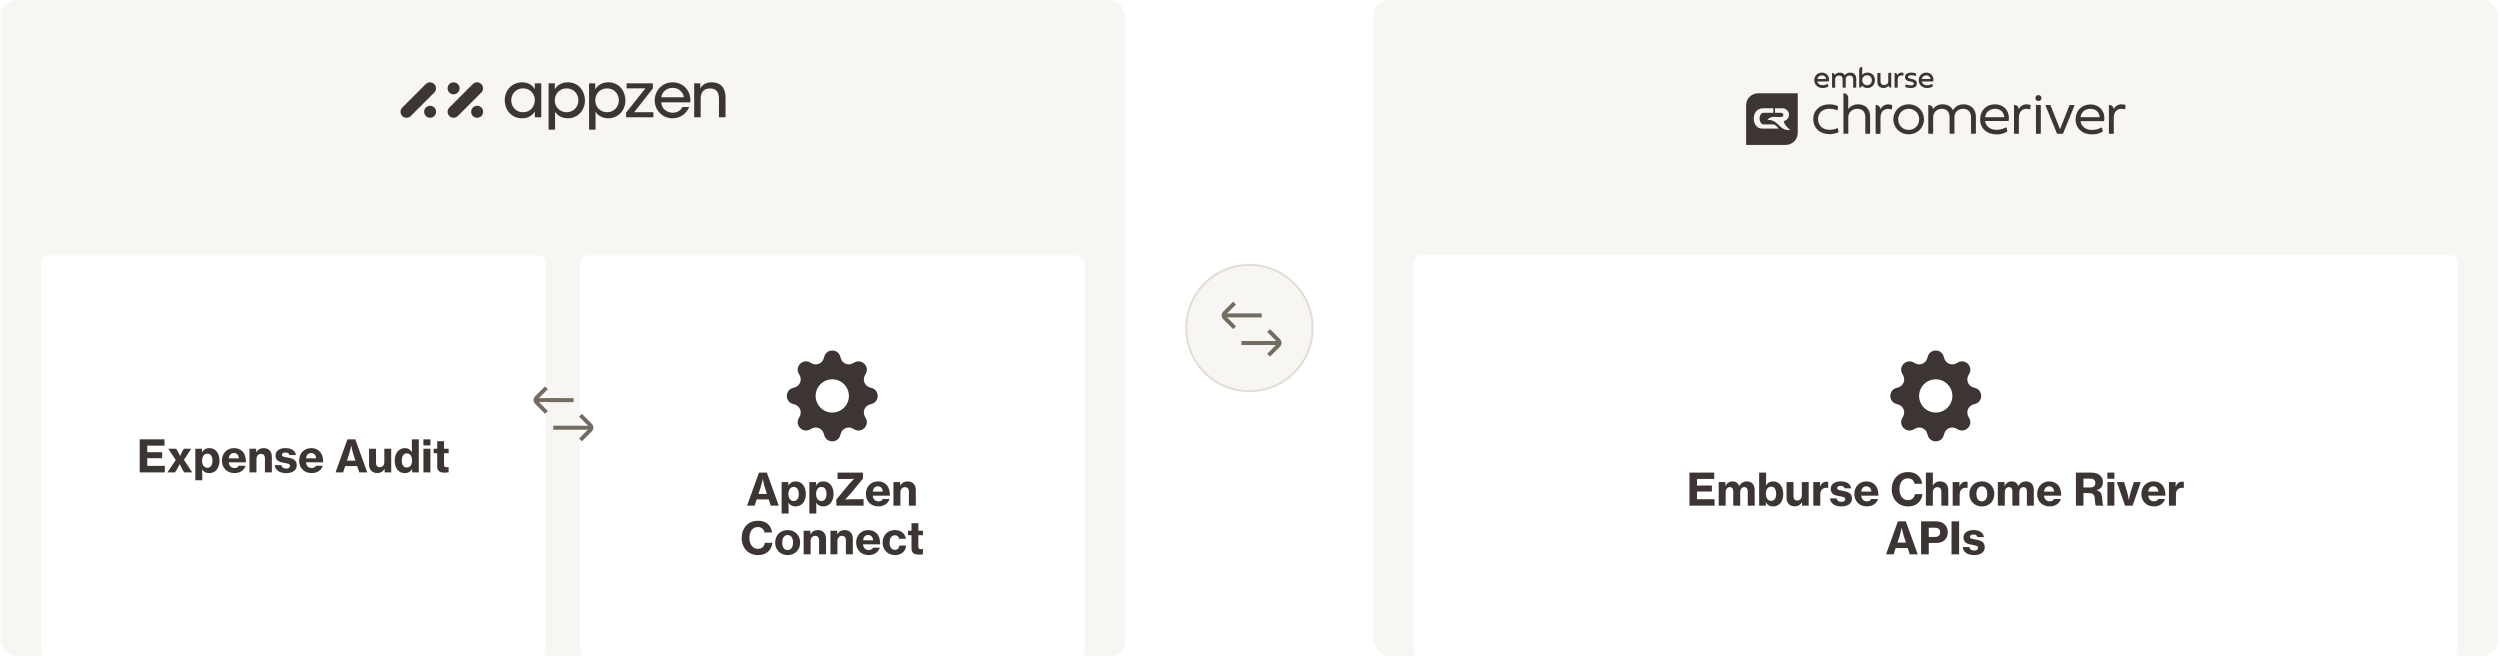 <svg width="873" height="230" viewBox="0 0 873 230" fill="none" xmlns="http://www.w3.org/2000/svg">
<g clip-path="url(#clip0_306_15569)">
<rect x="0.286" width="392.647" height="229.103" rx="5.639" fill="#F7F6F2"/>
<g clip-path="url(#clip1_306_15569)">
<path d="M168.711 39.03C168.711 40.186 167.774 41.123 166.619 41.123C165.463 41.123 164.526 40.186 164.526 39.03C164.526 37.874 165.463 36.937 166.619 36.937C167.774 36.937 168.711 37.874 168.711 39.03Z" fill="#3D3533"/>
<path d="M168.071 32.313C168.888 31.496 168.888 30.171 168.071 29.354C167.253 28.536 165.928 28.536 165.111 29.354L156.914 37.551C156.096 38.368 156.096 39.693 156.914 40.511C157.731 41.328 159.056 41.328 159.873 40.511L168.071 32.313Z" fill="#3D3533"/>
<path d="M160.485 30.839C160.485 31.995 159.548 32.932 158.392 32.932C157.236 32.932 156.299 31.995 156.299 30.839C156.299 29.684 157.236 28.747 158.392 28.747C159.548 28.747 160.485 29.684 160.485 30.839Z" fill="#3D3533"/>
<path d="M152.282 39.03C152.282 40.186 151.345 41.123 150.189 41.123C149.034 41.123 148.097 40.186 148.097 39.03C148.097 37.874 149.034 36.937 150.189 36.937C151.345 36.937 152.282 37.874 152.282 39.03Z" fill="#3D3533"/>
<path d="M151.642 32.313C152.459 31.496 152.459 30.171 151.642 29.354C150.825 28.536 149.5 28.536 148.682 29.354L140.485 37.551C139.668 38.368 139.668 39.693 140.485 40.511C141.302 41.328 142.627 41.328 143.444 40.511L151.642 32.313Z" fill="#3D3533"/>
</g>
<g clip-path="url(#clip2_306_15569)">
<path d="M242.406 29.092H244.545V30.924C245.111 29.702 246.441 28.721 248.557 28.742C252.353 28.785 253.356 31.534 253.356 33.999V40.958H251.066V34.524C251.066 32.386 250.237 30.86 247.924 30.883C245.698 30.903 244.674 32.3 244.674 34.352V40.96H242.406V29.092Z" fill="#3D3533"/>
<path d="M230.911 35.744C231.019 38.143 233.114 39.365 234.902 39.365C236.495 39.365 237.672 38.601 238.328 37.358H240.682C240.116 38.667 239.287 39.648 238.284 40.302C237.28 40.978 236.102 41.305 234.902 41.305C231.019 41.305 228.621 38.186 228.621 35.044C228.621 31.642 231.284 28.742 234.882 28.742C236.583 28.742 238.132 29.375 239.267 30.486C240.662 31.904 241.251 33.758 241.055 35.744H230.913H230.911ZM238.809 33.976C238.701 32.406 237.128 30.638 234.882 30.682C232.571 30.682 231.065 32.363 230.955 33.976H238.806H238.809Z" fill="#3D3533"/>
<path d="M218.626 39.342L225.368 30.857H218.808V29.092H227.978V30.88L221.441 39.19H228.16V40.958H218.626V39.344V39.342Z" fill="#3D3533"/>
<path d="M205.701 29.092H207.86V31.163C208.755 29.745 210.281 28.742 212.397 28.742C216.476 28.742 218.396 32.144 218.396 35.088C218.396 38.446 215.974 41.305 212.42 41.305C209.955 41.305 208.493 39.952 207.97 38.994V45.276H205.703V29.092H205.701ZM216.105 35.003C216.105 33.062 214.731 30.859 211.962 30.859C210.783 30.859 209.759 31.317 209.018 32.082C208.297 32.823 207.862 33.87 207.862 35.049C207.862 36.227 208.3 37.252 209.041 37.993C209.782 38.734 210.829 39.192 211.985 39.192C214.383 39.192 216.107 37.339 216.107 35.026V35.005L216.105 35.003Z" fill="#3D3533"/>
<path d="M191.567 29.092H193.726V31.163C194.621 29.745 196.148 28.742 198.263 28.742C202.342 28.742 204.262 32.144 204.262 35.09C204.262 38.449 201.84 41.308 198.286 41.308C195.821 41.308 194.359 39.954 193.837 38.997V45.278H191.569V29.092H191.567ZM201.971 35.003C201.971 33.062 200.597 30.859 197.828 30.859C196.649 30.859 195.625 31.317 194.884 32.082C194.163 32.823 193.728 33.87 193.728 35.049C193.728 36.227 194.166 37.252 194.907 37.993C195.648 38.734 196.695 39.192 197.851 39.192C200.25 39.192 201.974 37.339 201.974 35.026V35.005L201.971 35.003Z" fill="#3D3533"/>
<path d="M189.014 40.958H186.747V38.886C185.918 40.479 184.217 41.308 182.341 41.308C178.522 41.305 176.255 38.338 176.255 35.023C176.255 31.403 178.895 28.742 182.341 28.742C184.696 28.742 186.201 30.052 186.747 31.184V29.092H189.014V40.958ZM178.522 35.067C178.543 36.835 179.788 39.19 182.666 39.19C184.475 39.19 185.764 38.186 186.351 36.835C186.613 36.29 186.745 35.68 186.765 35.067C186.786 34.455 186.678 33.845 186.415 33.299C185.849 31.925 184.519 30.857 182.62 30.857C180.134 30.857 178.52 32.821 178.52 35.044V35.065L178.522 35.067Z" fill="#3D3533"/>
</g>
<g filter="url(#filter0_ddd_306_15569)">
<rect x="14.384" y="74.177" width="176.175" height="140.667" rx="2.731" fill="white"/>
<path d="M48.791 149.975V138.437H57.444V140.639H51.427V142.934H56.638V145.028H51.427V147.711H57.553V149.975H48.791ZM58.467 149.975L61.367 145.648L58.746 141.725H61.522L62.002 142.5C62.406 143.183 62.871 144.253 62.871 144.253H62.902C62.902 144.253 63.367 143.183 63.739 142.5L64.189 141.725H66.764L64.236 145.602L67.136 149.975H64.313L63.677 148.921C63.29 148.223 62.778 147.091 62.778 147.091H62.747C62.747 147.091 62.22 148.223 61.785 148.921L61.118 149.975H58.467ZM68.202 152.72V141.725H70.544V142.903H70.591C71.149 141.957 71.971 141.492 73.103 141.492C75.29 141.492 76.654 143.322 76.654 145.85C76.654 148.533 75.228 150.239 73.025 150.239C71.94 150.239 71.071 149.758 70.591 148.952H70.56C70.591 149.262 70.637 149.867 70.637 150.751V152.72H68.202ZM72.452 148.347C73.553 148.347 74.189 147.401 74.189 145.928C74.189 144.454 73.615 143.431 72.421 143.431C71.165 143.431 70.56 144.532 70.56 145.928C70.56 147.339 71.211 148.347 72.452 148.347ZM81.85 150.223C79.152 150.223 77.492 148.331 77.492 145.866C77.492 143.384 79.214 141.492 81.726 141.492C82.905 141.492 83.835 141.88 84.564 142.547C85.495 143.446 85.913 144.842 85.898 146.47H79.881C80.036 147.711 80.703 148.456 81.881 148.456C82.641 148.456 83.122 148.161 83.385 147.649H85.743C85.324 149.107 83.975 150.223 81.85 150.223ZM81.726 143.214C80.609 143.214 80.051 143.927 79.896 145.059H83.417C83.339 143.912 82.688 143.214 81.726 143.214ZM89.476 141.725V142.981H89.522C90.034 141.988 90.918 141.492 92.066 141.492C93.88 141.492 94.935 142.702 94.935 144.547V149.975H92.515V145.013C92.515 144.113 92.035 143.508 91.135 143.508C90.189 143.508 89.553 144.268 89.553 145.323V149.975H87.118V141.725H89.476ZM99.906 150.239C97.517 150.239 96.075 149.091 95.951 147.432H98.246C98.386 148.207 98.975 148.642 99.921 148.642C100.789 148.642 101.286 148.285 101.286 147.696C101.286 146.951 100.309 146.858 99.161 146.641C97.688 146.362 96.199 145.99 96.199 144.067C96.199 142.376 97.734 141.492 99.673 141.492C101.968 141.492 103.116 142.485 103.333 143.927H101.069C100.914 143.338 100.448 143.043 99.673 143.043C98.928 143.043 98.448 143.353 98.448 143.881C98.448 144.501 99.347 144.594 100.479 144.796C101.953 145.059 103.628 145.447 103.628 147.525C103.628 149.308 102.046 150.239 99.906 150.239ZM108.808 150.223C106.11 150.223 104.45 148.331 104.45 145.866C104.45 143.384 106.172 141.492 108.684 141.492C109.863 141.492 110.793 141.88 111.522 142.547C112.453 143.446 112.872 144.842 112.856 146.47H106.839C106.994 147.711 107.661 148.456 108.839 148.456C109.599 148.456 110.08 148.161 110.344 147.649H112.701C112.282 149.107 110.933 150.223 108.808 150.223ZM108.684 143.214C107.568 143.214 107.009 143.927 106.854 145.059H110.375C110.297 143.912 109.646 143.214 108.684 143.214ZM117.166 149.975L121.322 138.437H124.067L128.239 149.975H125.448L124.719 147.773H120.531L119.818 149.975H117.166ZM121.865 143.725L121.152 145.881H124.114L123.416 143.725C122.92 142.144 122.672 140.655 122.672 140.655H122.641C122.641 140.655 122.237 142.593 121.865 143.725ZM136.611 149.975H134.3V148.797H134.253C133.648 149.758 132.904 150.208 131.772 150.208C129.895 150.208 128.872 148.998 128.872 147.184V141.725H131.307V146.719C131.307 147.634 131.756 148.161 132.625 148.161C133.602 148.161 134.207 147.416 134.207 146.393V141.725H136.611V149.975ZM141.366 150.239C139.226 150.239 137.83 148.58 137.83 145.85C137.83 143.322 139.257 141.492 141.397 141.492C142.529 141.492 143.289 142.019 143.847 142.872H143.878C143.847 142.361 143.816 141.663 143.816 140.965V138.437H146.251V149.975H143.909V148.766H143.878C143.398 149.774 142.483 150.239 141.366 150.239ZM142.017 148.285C143.196 148.285 143.894 147.292 143.894 145.85C143.894 144.392 143.289 143.338 142.033 143.338C140.885 143.338 140.311 144.361 140.311 145.835C140.311 147.323 140.885 148.285 142.017 148.285ZM147.85 140.562V138.437H150.315V140.562H147.85ZM147.865 149.975V141.725H150.3V149.975H147.865ZM151.428 143.276V141.725H152.669V139.088H155.057V141.725H156.67V143.276H155.057V147.37C155.057 147.99 155.398 148.161 155.972 148.161C156.127 148.161 156.375 148.145 156.53 148.13H156.654V149.944C156.391 149.991 155.895 150.068 155.243 150.068C153.708 150.068 152.669 149.572 152.669 147.897V143.276H151.428Z" fill="#3D3533"/>
</g>
<g filter="url(#filter1_ddd_306_15569)">
<rect x="202.543" y="74.177" width="176.175" height="140.667" rx="2.731" fill="white"/>
<path d="M293.417 109.502C292.598 106.726 288.664 106.726 287.845 109.502L287.647 110.176C287.525 110.592 287.311 110.975 287.021 111.297C286.732 111.619 286.374 111.872 285.974 112.038C285.573 112.204 285.141 112.278 284.709 112.255C284.276 112.232 283.854 112.112 283.474 111.905L282.859 111.568C280.315 110.184 277.534 112.966 278.92 115.508L279.255 116.124C280.139 117.75 279.3 119.774 277.526 120.298L276.852 120.496C274.076 121.315 274.076 125.248 276.852 126.067L277.526 126.265C277.941 126.388 278.324 126.601 278.646 126.891C278.969 127.181 279.222 127.539 279.388 127.939C279.553 128.339 279.628 128.771 279.605 129.204C279.582 129.636 279.462 130.058 279.255 130.439L278.918 131.053C277.534 133.597 280.315 136.379 282.857 134.993L283.474 134.658C283.854 134.45 284.276 134.331 284.709 134.308C285.141 134.285 285.573 134.359 285.974 134.525C286.374 134.69 286.732 134.944 287.021 135.266C287.311 135.588 287.525 135.971 287.647 136.386L287.845 137.061C288.664 139.836 292.598 139.836 293.417 137.061L293.615 136.386C293.737 135.971 293.951 135.588 294.241 135.266C294.53 134.944 294.888 134.69 295.288 134.525C295.689 134.359 296.121 134.285 296.553 134.308C296.986 134.331 297.408 134.45 297.788 134.658L298.403 134.995C300.947 136.379 303.728 133.597 302.342 131.055L302.007 130.439C301.8 130.058 301.68 129.636 301.657 129.204C301.634 128.771 301.708 128.339 301.874 127.939C302.04 127.539 302.293 127.181 302.615 126.891C302.938 126.601 303.321 126.388 303.736 126.265L304.41 126.067C307.186 125.248 307.186 121.315 304.41 120.496L303.736 120.298C303.321 120.175 302.938 119.961 302.615 119.672C302.293 119.382 302.04 119.024 301.874 118.624C301.708 118.224 301.634 117.792 301.657 117.359C301.68 116.926 301.8 116.504 302.007 116.124L302.344 115.509C303.728 112.966 300.947 110.184 298.405 111.57L297.788 111.905C297.408 112.112 296.986 112.232 296.553 112.255C296.121 112.278 295.689 112.204 295.288 112.038C294.888 111.872 294.53 111.619 294.241 111.297C293.951 110.975 293.737 110.592 293.615 110.176L293.417 109.502V109.502ZM290.631 129.09C289.09 129.09 287.613 128.478 286.523 127.389C285.434 126.3 284.822 124.822 284.822 123.281C284.822 121.741 285.434 120.263 286.523 119.174C287.613 118.084 289.09 117.472 290.631 117.472C292.171 117.472 293.648 118.084 294.737 119.173C295.826 120.262 296.438 121.739 296.438 123.279C296.438 124.82 295.826 126.297 294.737 127.386C293.648 128.475 292.171 129.086 290.631 129.086V129.09Z" fill="#3D3533"/>
<path d="M260.875 161.602L265.031 150.063H267.776L271.948 161.602H269.157L268.428 159.399H264.24L263.527 161.602H260.875ZM265.574 155.352L264.861 157.507H267.823L267.125 155.352C266.629 153.77 266.381 152.281 266.381 152.281H266.35C266.35 152.281 265.946 154.22 265.574 155.352ZM272.946 164.347V153.351H275.288V154.53H275.334C275.892 153.584 276.714 153.118 277.846 153.118C280.033 153.118 281.398 154.948 281.398 157.476C281.398 160.159 279.971 161.865 277.769 161.865C276.683 161.865 275.815 161.384 275.334 160.578H275.303C275.334 160.888 275.381 161.493 275.381 162.377V164.347H272.946ZM277.195 159.973C278.296 159.973 278.932 159.027 278.932 157.554C278.932 156.081 278.358 155.057 277.164 155.057C275.908 155.057 275.303 156.158 275.303 157.554C275.303 158.965 275.954 159.973 277.195 159.973ZM282.623 164.347V153.351H284.965V154.53H285.012C285.57 153.584 286.392 153.118 287.524 153.118C289.711 153.118 291.076 154.948 291.076 157.476C291.076 160.159 289.649 161.865 287.447 161.865C286.361 161.865 285.492 161.384 285.012 160.578H284.981C285.012 160.888 285.058 161.493 285.058 162.377V164.347H282.623ZM286.873 159.973C287.974 159.973 288.61 159.027 288.61 157.554C288.61 156.081 288.036 155.057 286.842 155.057C285.586 155.057 284.981 156.158 284.981 157.554C284.981 158.965 285.632 159.973 286.873 159.973ZM292.053 161.602V159.461L296.318 154.282C297.016 153.444 298.225 152.265 298.225 152.265V152.219C298.225 152.219 296.69 152.296 295.79 152.296H292.472V150.063H301.343V152.141L297.233 157.166C296.473 158.081 295.139 159.384 295.139 159.384V159.43C295.139 159.43 296.752 159.337 297.714 159.337H301.56V161.602H292.053ZM306.721 161.85C304.023 161.85 302.363 159.958 302.363 157.492C302.363 155.01 304.085 153.118 306.597 153.118C307.776 153.118 308.706 153.506 309.435 154.173C310.366 155.072 310.785 156.468 310.769 158.097H304.752C304.907 159.337 305.574 160.082 306.752 160.082C307.512 160.082 307.993 159.787 308.257 159.275H310.614C310.195 160.733 308.846 161.85 306.721 161.85ZM306.597 154.84C305.481 154.84 304.922 155.553 304.767 156.685H308.288C308.21 155.538 307.559 154.84 306.597 154.84ZM314.347 153.351V154.607H314.393C314.905 153.615 315.789 153.118 316.937 153.118C318.751 153.118 319.806 154.328 319.806 156.174V161.602H317.387V156.639C317.387 155.739 316.906 155.135 316.006 155.135C315.06 155.135 314.424 155.894 314.424 156.949V161.602H311.99V153.351H314.347ZM264.658 178.865C261.293 178.865 258.997 176.322 258.997 172.879C258.997 169.436 261.215 166.862 264.658 166.862C265.93 166.862 267.031 167.172 267.822 167.761C268.861 168.521 269.466 169.653 269.605 170.956H266.969C266.814 169.87 265.945 169.064 264.643 169.064C262.673 169.064 261.696 170.692 261.696 172.879C261.696 175.081 262.844 176.679 264.658 176.679C266.069 176.679 266.938 175.764 267.062 174.569H269.714C269.636 175.717 269.109 176.787 268.318 177.562C267.45 178.415 266.271 178.865 264.658 178.865ZM275.061 178.865C272.425 178.865 270.688 176.958 270.688 174.492C270.688 172.01 272.425 170.118 275.061 170.118C277.682 170.118 279.403 172.01 279.403 174.492C279.403 176.958 277.682 178.865 275.061 178.865ZM275.046 177.097C276.255 177.097 276.938 176.043 276.938 174.492C276.938 172.925 276.255 171.855 275.046 171.855C273.805 171.855 273.153 172.925 273.153 174.492C273.153 176.043 273.805 177.097 275.046 177.097ZM282.989 170.351V171.607H283.036C283.547 170.615 284.431 170.118 285.579 170.118C287.394 170.118 288.448 171.328 288.448 173.174V178.602H286.029V173.639C286.029 172.739 285.548 172.135 284.649 172.135C283.703 172.135 283.067 172.894 283.067 173.949V178.602H280.632V170.351H282.989ZM292.349 170.351V171.607H292.395C292.907 170.615 293.791 170.118 294.939 170.118C296.753 170.118 297.808 171.328 297.808 173.174V178.602H295.388V173.639C295.388 172.739 294.908 172.135 294.008 172.135C293.062 172.135 292.426 172.894 292.426 173.949V178.602H289.991V170.351H292.349ZM303.321 178.85C300.623 178.85 298.963 176.958 298.963 174.492C298.963 172.01 300.685 170.118 303.197 170.118C304.376 170.118 305.306 170.506 306.035 171.173C306.966 172.072 307.384 173.468 307.369 175.097H301.352C301.507 176.337 302.174 177.082 303.352 177.082C304.112 177.082 304.593 176.787 304.857 176.275H307.214C306.795 177.733 305.446 178.85 303.321 178.85ZM303.197 171.84C302.081 171.84 301.522 172.553 301.367 173.685H304.888C304.81 172.538 304.159 171.84 303.197 171.84ZM312.544 178.865C309.908 178.865 308.202 176.958 308.202 174.492C308.202 172.01 309.892 170.118 312.482 170.118C314.684 170.118 316.049 171.375 316.344 173.174H313.986C313.816 172.414 313.32 171.933 312.513 171.933C311.288 171.933 310.668 172.941 310.668 174.492C310.668 175.996 311.288 177.02 312.513 177.02C313.413 177.02 313.955 176.477 314.064 175.531H316.406C316.328 177.407 314.839 178.865 312.544 178.865ZM317.059 171.902V170.351H318.3V167.715H320.688V170.351H322.301V171.902H320.688V175.996C320.688 176.616 321.03 176.787 321.603 176.787C321.759 176.787 322.007 176.772 322.162 176.756H322.286V178.571C322.022 178.617 321.526 178.695 320.875 178.695C319.339 178.695 318.3 178.198 318.3 176.523V171.902H317.059Z" fill="#3D3533"/>
</g>
<path d="M190.819 144.01L187.321 140.508C186.881 140.068 186.88 139.354 187.32 138.914L190.813 135.416" stroke="#746C60" stroke-width="1.401"/>
<path d="M202.705 145.011L206.203 148.514C206.643 148.954 206.643 149.668 206.204 150.108L202.71 153.606" stroke="#746C60" stroke-width="1.401"/>
<line y1="-0.7" x2="13.339" y2="-0.7" transform="matrix(-1 -0.001 -0.001 -1 200.293 139.021)" stroke="#746C60" stroke-width="1.401"/>
<line y1="-0.7" x2="13.339" y2="-0.7" transform="matrix(1 0.001 0.001 1 193.2 150.05)" stroke="#746C60" stroke-width="1.401"/>
<circle cx="436.286" cy="114.551" r="22.067" transform="rotate(137.15 436.286 114.551)" fill="#F7F6F2" stroke="#E2DDD2" stroke-width="0.683"/>
<path d="M431.112 114.43L427.614 110.928C427.174 110.487 427.173 109.773 427.613 109.333L431.106 105.836" stroke="#746C60" stroke-width="1.401"/>
<path d="M442.998 115.431L446.495 118.933C446.936 119.374 446.936 120.088 446.497 120.528L443.003 124.025" stroke="#746C60" stroke-width="1.401"/>
<line y1="-0.7" x2="13.339" y2="-0.7" transform="matrix(-1 -0.001 -0.001 -1 440.586 109.441)" stroke="#746C60" stroke-width="1.401"/>
<line y1="-0.7" x2="13.339" y2="-0.7" transform="matrix(1 0.001 0.001 1 433.493 120.469)" stroke="#746C60" stroke-width="1.401"/>
<rect x="479.639" width="392.647" height="229.103" rx="5.639" fill="#F7F6F2"/>
<g clip-path="url(#clip3_306_15569)">
<path d="M619.255 39.388V37.798H615.701C613.714 37.798 612.455 39.322 612.411 41.242C612.389 41.794 612.477 42.324 612.632 42.832C612.808 43.318 613.073 43.781 613.427 44.134C613.979 44.664 614.663 44.907 615.414 44.907H621.065L620.977 44.797C620.469 44.178 619.939 43.472 619.078 43.45H615.899C614.817 43.45 614.42 42.125 614.442 41.242C614.464 40.425 614.884 39.388 615.811 39.388H619.255ZM619.829 37.798V39.388H621.838C622.28 39.388 622.721 39.587 622.743 40.094C622.743 40.293 622.677 40.514 622.545 40.646C622.346 40.845 621.97 40.867 621.683 40.889H621.595C621.043 40.867 620.513 40.801 619.939 40.801H619.719C619.189 40.801 618.637 40.845 618.151 41.066C617.82 41.22 617.533 41.419 617.312 41.728L617.224 41.86H617.401C618.35 41.883 619.233 42.103 620.006 42.677C620.624 43.119 621.109 43.693 621.683 44.201C622.611 45.039 623.472 45.415 624.73 45.415H625.083L624.907 45.194C623.935 44.377 623.141 43.538 622.876 42.28C623.891 42.081 624.73 41.176 624.73 40.094C624.73 38.814 623.67 37.798 622.39 37.798H619.829ZM627.777 32.698V46.386C627.777 48.726 625.9 50.603 623.56 50.603H609.916C609.806 50.603 609.74 50.515 609.74 50.426V36.783C609.74 34.443 611.616 32.566 613.956 32.566H627.644C627.711 32.566 627.777 32.632 627.777 32.698Z" fill="#3D3533"/>
<path d="M720.247 46.717H718.459C718.393 46.717 718.304 46.673 718.282 46.607L714.331 36.937C714.264 36.805 714.375 36.672 714.507 36.672H715.876C715.942 36.672 716.03 36.738 716.053 36.782L719.364 45.128L722.654 36.782C722.698 36.716 722.742 36.672 722.83 36.672H724.199C724.331 36.672 724.42 36.805 724.376 36.937L720.424 46.607C720.402 46.651 720.313 46.717 720.247 46.717ZM638.827 36.429C640.085 36.429 641.189 36.761 641.719 37.025C641.785 37.069 641.829 37.136 641.829 37.224L641.697 38.328C641.675 38.46 641.542 38.527 641.432 38.483C640.769 38.196 639.842 37.975 638.827 37.975C636.464 37.975 634.853 39.432 634.853 41.617C634.853 43.803 636.464 45.326 638.849 45.326C639.776 45.326 640.814 45.128 641.542 44.775C641.652 44.708 641.785 44.797 641.807 44.907L642.006 46.033C642.028 46.121 641.962 46.209 641.895 46.232C641.034 46.585 639.93 46.85 638.871 46.85C635.493 46.85 633.197 44.708 633.197 41.573C633.175 38.571 635.471 36.429 638.827 36.429ZM734.266 45.812C734.288 45.878 734.244 45.989 734.178 46.011C733.03 46.651 731.816 46.938 730.513 46.938C727.135 46.938 724.795 44.797 724.795 41.706C724.795 38.615 726.959 36.474 729.961 36.474C733.317 36.474 735.238 39.123 734.774 42.147C734.752 42.236 734.686 42.302 734.575 42.302H726.517C726.804 44.267 728.482 45.371 730.425 45.371C731.529 45.371 732.522 45.194 733.78 44.554C733.891 44.487 734.023 44.554 734.045 44.686L734.266 45.812ZM733.206 40.933C733.096 39.211 731.904 37.997 729.983 37.997C728.063 37.997 726.694 39.211 726.539 40.933H733.206ZM666.511 36.429C669.58 36.429 671.854 38.725 671.854 41.662C671.854 44.598 669.58 46.894 666.511 46.894C663.443 46.894 661.169 44.598 661.169 41.662C661.169 38.725 663.465 36.429 666.511 36.429ZM666.511 45.371C668.609 45.371 670.176 43.759 670.176 41.684C670.176 39.608 668.609 37.997 666.511 37.997C664.414 37.997 662.847 39.608 662.847 41.684C662.847 43.759 664.414 45.371 666.511 45.371ZM648.783 36.429C647.194 36.429 645.98 37.224 645.406 38.151V34.133C645.406 33.272 644.699 32.566 643.838 32.566C643.772 32.566 643.728 32.632 643.728 32.676V46.496C643.728 46.607 643.794 46.695 643.926 46.695H645.229C645.339 46.695 645.428 46.629 645.428 46.496V40.999C645.428 39.167 646.819 37.997 648.541 37.997C650.351 37.997 651.366 39.034 651.366 40.999V46.519C651.366 46.629 651.433 46.717 651.565 46.717H652.846C652.956 46.717 653.044 46.651 653.044 46.519V40.602C653 37.997 651.411 36.429 648.783 36.429ZM685.652 36.429C684.019 36.429 682.65 37.246 681.987 38.527C681.391 37.202 680.089 36.429 678.323 36.429C676.755 36.429 675.585 37.202 675.033 38.151V38.218C675.033 37.356 674.327 36.65 673.466 36.65C673.399 36.65 673.355 36.716 673.355 36.761V46.519C673.355 46.629 673.422 46.717 673.554 46.717H674.857C674.967 46.717 675.055 46.651 675.055 46.519V40.999C675.055 39.167 676.402 37.997 678.08 37.997C679.758 37.997 680.795 39.079 680.795 40.955V46.496C680.795 46.607 680.862 46.695 680.994 46.695H682.297C682.407 46.695 682.495 46.629 682.495 46.496V40.911C682.495 39.123 683.842 37.997 685.498 37.997C687.242 37.997 688.279 39.079 688.279 40.955V46.496C688.279 46.607 688.346 46.695 688.478 46.695H689.781C689.891 46.695 689.979 46.629 689.979 46.496V40.536C689.847 38.085 688.279 36.429 685.652 36.429ZM659.38 36.451C658.232 36.451 657.217 37.025 656.643 38.173C656.621 37.334 655.936 36.672 655.075 36.672C655.009 36.672 654.965 36.738 654.965 36.782V46.541C654.965 46.651 655.031 46.739 655.164 46.739H656.466C656.577 46.739 656.665 46.673 656.665 46.541V41.132C656.665 38.88 657.99 38.019 659.314 38.019C659.8 38.019 660.153 38.107 660.396 38.196C660.506 38.24 660.617 38.151 660.639 38.041L660.771 36.871C660.793 36.782 660.727 36.694 660.639 36.672C660.396 36.562 659.954 36.451 659.38 36.451ZM740.845 36.429C739.697 36.429 738.682 37.003 738.108 38.151C738.086 37.312 737.401 36.65 736.54 36.65C736.474 36.65 736.43 36.716 736.43 36.761V46.519C736.43 46.629 736.496 46.717 736.628 46.717H737.931C738.041 46.717 738.13 46.651 738.13 46.519V41.11C738.13 38.858 739.454 37.997 740.779 37.997C741.265 37.997 741.618 38.085 741.861 38.173C741.971 38.218 742.082 38.129 742.104 38.019L742.236 36.849C742.258 36.761 742.192 36.672 742.104 36.65C741.883 36.562 741.441 36.429 740.845 36.429ZM711.151 36.65H712.454C712.564 36.65 712.653 36.716 712.653 36.849V46.519C712.653 46.629 712.586 46.717 712.454 46.717H711.151C711.041 46.717 710.953 46.651 710.953 46.519V36.849C710.975 36.738 711.063 36.65 711.151 36.65ZM710.776 34.244C710.776 33.648 711.196 33.206 711.814 33.206C712.432 33.206 712.873 33.626 712.873 34.244C712.873 34.862 712.432 35.281 711.814 35.281C711.196 35.281 710.776 34.862 710.776 34.244ZM636.199 25.347C634.654 25.347 633.55 26.495 633.55 28.04C633.55 29.585 634.764 30.733 636.486 30.733C637.193 30.733 637.811 30.579 638.363 30.27C638.429 30.248 638.429 30.203 638.429 30.137L638.319 29.431C638.297 29.343 638.208 29.298 638.12 29.343C637.502 29.63 637.038 29.762 636.464 29.762C635.471 29.762 634.809 29.298 634.61 28.437H638.518C638.584 28.437 638.628 28.371 638.65 28.327C638.937 26.693 637.855 25.347 636.199 25.347ZM634.676 27.576C634.742 26.826 635.383 26.318 636.244 26.318C637.105 26.318 637.634 26.826 637.701 27.576C637.723 27.576 634.676 27.576 634.676 27.576ZM646.09 25.347C645.207 25.347 644.545 25.788 644.236 26.296C643.926 25.7 643.286 25.347 642.381 25.347C641.476 25.347 640.968 25.832 640.769 26.186C640.637 25.766 640.262 25.479 639.82 25.479C639.776 25.479 639.754 25.523 639.754 25.545V30.513C639.754 30.579 639.82 30.645 639.886 30.645H640.703C640.769 30.645 640.836 30.579 640.836 30.513V27.709C640.836 26.848 641.476 26.362 642.226 26.362C642.977 26.362 643.441 26.848 643.441 27.709V30.491C643.441 30.557 643.507 30.623 643.573 30.623H644.39C644.456 30.623 644.523 30.557 644.523 30.491V27.643C644.523 26.826 645.163 26.362 645.913 26.362C646.664 26.362 647.128 26.848 647.128 27.709V30.491C647.128 30.557 647.194 30.623 647.26 30.623H648.077C648.143 30.623 648.209 30.557 648.209 30.491V27.488C648.209 26.23 647.459 25.347 646.09 25.347ZM652.139 25.347C651.278 25.347 650.682 25.656 650.285 26.163V23.426C650.285 23.382 650.241 23.36 650.218 23.36C649.667 23.36 649.225 23.801 649.225 24.353V30.535C649.225 30.579 649.269 30.601 649.291 30.601C649.733 30.601 650.13 30.292 650.241 29.872C650.638 30.402 651.234 30.733 652.117 30.733C653.574 30.733 654.722 29.608 654.722 27.996C654.744 26.428 653.618 25.347 652.139 25.347ZM652.007 29.762C651.013 29.762 650.285 28.945 650.285 27.996C650.285 27.047 650.991 26.274 652.007 26.274C653.022 26.274 653.662 27.024 653.662 27.996C653.662 28.967 653 29.762 652.007 29.762ZM660.33 25.435H659.513C659.447 25.435 659.38 25.501 659.38 25.567V28.349C659.38 29.21 658.74 29.696 657.923 29.696C657.107 29.696 656.665 29.21 656.665 28.349V25.589C656.665 25.523 656.599 25.457 656.532 25.457H655.716C655.649 25.457 655.583 25.523 655.583 25.589V28.592C655.583 29.85 656.334 30.733 657.747 30.733C658.696 30.733 659.182 30.27 659.403 29.895C659.535 30.314 659.91 30.601 660.352 30.601C660.396 30.601 660.418 30.557 660.418 30.535V25.589C660.462 25.523 660.396 25.435 660.33 25.435ZM664.591 25.435C664.458 25.391 664.26 25.347 663.995 25.347C663.421 25.347 662.913 25.589 662.626 26.208C662.515 25.766 662.118 25.457 661.654 25.457C661.61 25.457 661.588 25.501 661.588 25.523V30.491C661.588 30.557 661.654 30.623 661.721 30.623H662.537C662.604 30.623 662.67 30.557 662.67 30.491V27.797C662.67 26.627 663.421 26.34 663.995 26.34C664.193 26.34 664.37 26.384 664.48 26.406C664.547 26.428 664.635 26.362 664.657 26.296L664.723 25.589C664.679 25.523 664.635 25.457 664.591 25.435ZM667.77 27.62L667.174 27.488C666.511 27.356 666.269 27.179 666.269 26.87C666.269 26.495 666.666 26.274 667.439 26.274C667.902 26.274 668.454 26.362 668.852 26.517C668.918 26.561 669.028 26.495 669.028 26.406L669.094 25.744C669.094 25.678 669.072 25.634 669.006 25.611C668.565 25.435 667.946 25.347 667.372 25.347C666.07 25.347 665.209 25.987 665.209 26.87C665.209 27.665 665.695 28.195 666.6 28.371L667.372 28.526C668.057 28.658 668.322 28.835 668.322 29.21C668.322 29.608 667.968 29.806 667.196 29.806C666.666 29.806 666.092 29.696 665.584 29.497C665.518 29.453 665.408 29.519 665.408 29.608L665.319 30.27C665.319 30.336 665.341 30.38 665.385 30.402C665.827 30.623 666.533 30.733 667.262 30.733C668.52 30.733 669.359 30.226 669.359 29.188C669.381 28.283 668.807 27.863 667.77 27.62ZM672.671 25.347C671.126 25.347 670.022 26.495 670.022 28.04C670.022 29.585 671.236 30.733 672.958 30.733C673.664 30.733 674.283 30.579 674.834 30.27C674.901 30.248 674.901 30.203 674.901 30.137L674.79 29.431C674.768 29.343 674.68 29.298 674.592 29.343C673.973 29.63 673.51 29.762 672.936 29.762C671.942 29.762 671.28 29.298 671.081 28.437H674.989C675.055 28.437 675.099 28.371 675.121 28.327C675.386 26.693 674.305 25.347 672.671 25.347ZM671.126 27.576C671.192 26.826 671.832 26.318 672.693 26.318C673.554 26.318 674.084 26.826 674.15 27.576C674.172 27.576 671.126 27.576 671.126 27.576ZM700.93 45.812C700.952 45.878 700.908 45.989 700.841 46.011C699.693 46.651 698.479 46.938 697.177 46.938C693.799 46.938 691.459 44.797 691.459 41.706C691.459 38.615 693.6 36.429 696.625 36.429C699.98 36.429 701.901 39.079 701.437 42.103C701.415 42.191 701.349 42.258 701.239 42.258H693.181C693.468 44.222 695.145 45.326 697.088 45.326C698.192 45.326 699.186 45.15 700.444 44.51C700.554 44.443 700.687 44.51 700.709 44.642L700.93 45.812ZM699.892 40.933C699.782 39.211 698.589 37.997 696.669 37.997C694.748 37.997 693.379 39.211 693.225 40.933H699.892ZM707.707 36.429C706.559 36.429 705.544 37.003 704.97 38.151C704.948 37.312 704.263 36.65 703.402 36.65C703.336 36.65 703.292 36.716 703.292 36.761V46.519C703.292 46.629 703.358 46.717 703.491 46.717H704.793C704.904 46.717 704.992 46.651 704.992 46.519V41.11C704.992 38.858 706.317 37.997 707.641 37.997C708.127 37.997 708.48 38.085 708.723 38.173C708.833 38.218 708.944 38.129 708.966 38.019L709.098 36.849C709.12 36.761 709.054 36.672 708.966 36.65C708.745 36.562 708.303 36.429 707.707 36.429Z" fill="#3D3533"/>
</g>
<g filter="url(#filter2_ddd_306_15569)">
<rect x="493.738" y="74.018" width="364.449" height="140.986" rx="2.731" fill="white"/>
<path d="M678.748 109.502C677.929 106.726 673.996 106.726 673.177 109.502L672.979 110.176C672.856 110.592 672.643 110.975 672.353 111.297C672.063 111.619 671.705 111.872 671.305 112.038C670.905 112.204 670.473 112.278 670.04 112.255C669.608 112.232 669.186 112.112 668.805 111.905L668.191 111.568C665.647 110.184 662.865 112.966 664.251 115.508L664.586 116.124C665.47 117.75 664.632 119.774 662.857 120.298L662.183 120.496C659.408 121.315 659.408 125.248 662.183 126.067L662.857 126.265C663.273 126.388 663.656 126.601 663.978 126.891C664.3 127.181 664.553 127.539 664.719 127.939C664.885 128.339 664.959 128.771 664.936 129.204C664.913 129.636 664.794 130.058 664.586 130.439L664.249 131.053C662.865 133.597 665.647 136.379 668.189 134.993L668.805 134.658C669.186 134.45 669.608 134.331 670.04 134.308C670.473 134.285 670.905 134.359 671.305 134.525C671.705 134.69 672.063 134.944 672.353 135.266C672.643 135.588 672.856 135.971 672.979 136.386L673.177 137.061C673.996 139.836 677.929 139.836 678.748 137.061L678.946 136.386C679.069 135.971 679.283 135.588 679.572 135.266C679.862 134.944 680.22 134.69 680.62 134.525C681.02 134.359 681.452 134.285 681.885 134.308C682.317 134.331 682.739 134.45 683.12 134.658L683.734 134.995C686.278 136.379 689.06 133.597 687.674 131.055L687.339 130.439C687.131 130.058 687.012 129.636 686.989 129.204C686.966 128.771 687.04 128.339 687.206 127.939C687.372 127.539 687.625 127.181 687.947 126.891C688.269 126.601 688.652 126.388 689.068 126.265L689.742 126.067C692.517 125.248 692.517 121.315 689.742 120.496L689.068 120.298C688.652 120.175 688.269 119.961 687.947 119.672C687.625 119.382 687.372 119.024 687.206 118.624C687.04 118.224 686.966 117.792 686.989 117.359C687.012 116.926 687.131 116.504 687.339 116.124L687.676 115.509C689.06 112.966 686.278 110.184 683.736 111.57L683.12 111.905C682.739 112.112 682.317 112.232 681.885 112.255C681.452 112.278 681.02 112.204 680.62 112.038C680.22 111.872 679.862 111.619 679.572 111.297C679.283 110.975 679.069 110.592 678.946 110.176L678.748 109.502ZM675.963 129.09C674.422 129.09 672.944 128.478 671.855 127.389C670.765 126.3 670.153 124.822 670.153 123.281C670.153 121.741 670.765 120.263 671.855 119.174C672.944 118.084 674.422 117.472 675.963 117.472C677.503 117.472 678.98 118.084 680.069 119.173C681.158 120.262 681.77 121.739 681.77 123.279C681.77 124.82 681.158 126.297 680.069 127.386C678.98 128.475 677.503 129.086 675.963 129.086V129.09Z" fill="#3D3533"/>
<path d="M589.955 161.601V150.063H598.608V152.265H592.591V154.56H597.802V156.654H592.591V159.337H598.717V161.601H589.955ZM600.173 161.601V153.351H602.515V154.638H602.562C603.089 153.661 603.88 153.118 605.043 153.118C606.129 153.118 606.889 153.661 607.307 154.685H607.338C608.021 153.583 608.92 153.118 609.959 153.118C611.789 153.118 612.735 154.328 612.735 156.158V161.601H610.316V156.561C610.316 155.662 609.882 155.119 609.091 155.119C608.222 155.119 607.68 155.848 607.68 156.902V161.601H605.245V156.561C605.245 155.662 604.842 155.119 604.035 155.119C603.182 155.119 602.608 155.848 602.608 156.902V161.601H600.173ZM619.174 161.865C618.073 161.865 617.142 161.4 616.661 160.392H616.63V161.601H614.289V150.063H616.723V152.591C616.723 153.289 616.677 154.002 616.646 154.498H616.692C617.251 153.661 618.011 153.118 619.158 153.118C621.298 153.118 622.71 154.948 622.71 157.476C622.71 160.206 621.314 161.865 619.174 161.865ZM618.522 159.911C619.655 159.911 620.228 158.949 620.228 157.461C620.228 155.987 619.655 154.964 618.507 154.964C617.235 154.964 616.646 156.049 616.646 157.476C616.646 158.918 617.344 159.911 618.522 159.911ZM631.598 161.601H629.287V160.423H629.24C628.635 161.384 627.891 161.834 626.759 161.834C624.882 161.834 623.859 160.624 623.859 158.81V153.351H626.294V158.345C626.294 159.26 626.743 159.787 627.612 159.787C628.589 159.787 629.194 159.042 629.194 158.019V153.351H631.598V161.601ZM635.547 153.351V154.824H635.593C636.12 153.676 636.865 153.211 637.888 153.211C638.121 153.211 638.292 153.227 638.4 153.273V155.398H638.338C638.167 155.367 637.997 155.351 637.826 155.351C636.508 155.336 635.64 156.158 635.64 157.771V161.601H633.205V153.351H635.547ZM642.993 161.865C640.605 161.865 639.162 160.717 639.038 159.058H641.334C641.473 159.833 642.062 160.268 643.009 160.268C643.877 160.268 644.373 159.911 644.373 159.322C644.373 158.577 643.396 158.484 642.249 158.267C640.775 157.988 639.286 157.616 639.286 155.693C639.286 154.002 640.822 153.118 642.76 153.118C645.056 153.118 646.203 154.111 646.42 155.553H644.156C644.001 154.964 643.536 154.669 642.76 154.669C642.016 154.669 641.535 154.979 641.535 155.506C641.535 156.127 642.435 156.22 643.567 156.421C645.04 156.685 646.715 157.073 646.715 159.151C646.715 160.934 645.133 161.865 642.993 161.865ZM651.896 161.849C649.197 161.849 647.538 159.957 647.538 157.492C647.538 155.01 649.259 153.118 651.772 153.118C652.95 153.118 653.881 153.506 654.61 154.173C655.54 155.072 655.959 156.468 655.944 158.096H649.926C650.081 159.337 650.748 160.081 651.927 160.081C652.687 160.081 653.168 159.787 653.431 159.275H655.788C655.37 160.733 654.021 161.849 651.896 161.849ZM651.772 154.84C650.655 154.84 650.097 155.553 649.942 156.685H653.462C653.385 155.537 652.733 154.84 651.772 154.84ZM666.255 161.865C662.89 161.865 660.595 159.322 660.595 155.879C660.595 152.436 662.812 149.861 666.255 149.861C667.527 149.861 668.628 150.172 669.419 150.761C670.458 151.521 671.063 152.653 671.203 153.956H668.566C668.411 152.87 667.543 152.064 666.24 152.064C664.27 152.064 663.293 153.692 663.293 155.879C663.293 158.081 664.441 159.678 666.255 159.678C667.667 159.678 668.535 158.763 668.659 157.569H671.311C671.234 158.717 670.706 159.787 669.915 160.562C669.047 161.415 667.868 161.865 666.255 161.865ZM674.956 153.242C674.956 153.32 674.956 153.987 674.94 154.529H674.987C675.483 153.645 676.321 153.118 677.468 153.118C679.283 153.118 680.337 154.328 680.337 156.173V161.601H677.918V156.639C677.918 155.739 677.437 155.134 676.538 155.134C675.592 155.134 674.956 155.894 674.956 156.949V161.601H672.521V150.063H674.956V153.242ZM684.223 153.351V154.824H684.269C684.796 153.676 685.541 153.211 686.564 153.211C686.797 153.211 686.968 153.227 687.076 153.273V155.398H687.014C686.843 155.367 686.673 155.351 686.502 155.351C685.184 155.336 684.316 156.158 684.316 157.771V161.601H681.881V153.351H684.223ZM692.076 161.865C689.439 161.865 687.703 159.957 687.703 157.492C687.703 155.01 689.439 153.118 692.076 153.118C694.697 153.118 696.418 155.01 696.418 157.492C696.418 159.957 694.697 161.865 692.076 161.865ZM692.06 160.097C693.27 160.097 693.952 159.042 693.952 157.492C693.952 155.925 693.27 154.855 692.06 154.855C690.82 154.855 690.168 155.925 690.168 157.492C690.168 159.042 690.82 160.097 692.06 160.097ZM697.647 161.601V153.351H699.989V154.638H700.035C700.562 153.661 701.353 153.118 702.516 153.118C703.602 153.118 704.362 153.661 704.781 154.685H704.812C705.494 153.583 706.394 153.118 707.433 153.118C709.263 153.118 710.209 154.328 710.209 156.158V161.601H707.789V156.561C707.789 155.662 707.355 155.119 706.564 155.119C705.696 155.119 705.153 155.848 705.153 156.902V161.601H702.718V156.561C702.718 155.662 702.315 155.119 701.508 155.119C700.655 155.119 700.082 155.848 700.082 156.902V161.601H697.647ZM715.732 161.849C713.034 161.849 711.374 159.957 711.374 157.492C711.374 155.01 713.096 153.118 715.608 153.118C716.787 153.118 717.717 153.506 718.446 154.173C719.377 155.072 719.795 156.468 719.78 158.096H713.762C713.918 159.337 714.584 160.081 715.763 160.081C716.523 160.081 717.004 159.787 717.267 159.275H719.625C719.206 160.733 717.857 161.849 715.732 161.849ZM715.608 154.84C714.491 154.84 713.933 155.553 713.778 156.685H717.298C717.221 155.537 716.57 154.84 715.608 154.84ZM724.912 161.601V150.063H730.402C732.65 150.063 734.341 151.257 734.341 153.366C734.341 154.716 733.674 155.693 732.201 156.173V156.22C733.348 156.577 733.86 157.212 734.015 158.453C734.232 160.019 734.139 161.322 734.511 161.477V161.601H731.906C731.596 161.431 731.627 160.206 731.487 158.934C731.348 157.786 730.774 157.197 729.502 157.197H727.548V161.601H724.912ZM727.548 152.157V155.243H729.89C731.069 155.243 731.704 154.638 731.704 153.723C731.704 152.777 731.131 152.157 729.967 152.157H727.548ZM735.887 152.188V150.063H738.353V152.188H735.887ZM735.903 161.601V153.351H738.338V161.601H735.903ZM742.071 161.601L739.218 153.351H741.73L742.738 156.67C743.079 157.771 743.39 159.554 743.39 159.554H743.436C743.436 159.554 743.746 157.771 744.087 156.67L745.127 153.351H747.577L744.692 161.601H742.071ZM752.125 161.849C749.427 161.849 747.768 159.957 747.768 157.492C747.768 155.01 749.489 153.118 752.001 153.118C753.18 153.118 754.111 153.506 754.839 154.173C755.77 155.072 756.189 156.468 756.173 158.096H750.156C750.311 159.337 750.978 160.081 752.157 160.081C752.916 160.081 753.397 159.787 753.661 159.275H756.018C755.599 160.733 754.25 161.849 752.125 161.849ZM752.001 154.84C750.885 154.84 750.327 155.553 750.171 156.685H753.692C753.614 155.537 752.963 154.84 752.001 154.84ZM759.736 153.351V154.824H759.782C760.309 153.676 761.054 153.211 762.077 153.211C762.31 153.211 762.481 153.227 762.589 153.273V155.398H762.527C762.356 155.367 762.186 155.351 762.015 155.351C760.697 155.336 759.829 156.158 759.829 157.771V161.601H757.394V153.351H759.736ZM658.603 178.601L662.759 167.063H665.504L669.676 178.601H666.884L666.155 176.399H661.968L661.255 178.601H658.603ZM663.302 172.351L662.588 174.507H665.551L664.853 172.351C664.356 170.77 664.108 169.281 664.108 169.281H664.077C664.077 169.281 663.674 171.219 663.302 172.351ZM670.844 178.601V167.063H675.977C677.342 167.063 678.366 167.435 679.064 168.133C679.761 168.831 680.165 169.761 680.165 170.894C680.165 173.08 678.676 174.6 676.288 174.6H673.527V178.601H670.844ZM673.527 169.312V172.506H675.776C676.892 172.506 677.497 171.871 677.497 170.894C677.497 169.886 676.877 169.312 675.791 169.312H673.527ZM681.476 178.601V167.063H684.128V178.601H681.476ZM689.352 178.865C686.964 178.865 685.521 177.717 685.397 176.058H687.692C687.832 176.833 688.421 177.268 689.367 177.268C690.236 177.268 690.732 176.911 690.732 176.322C690.732 175.577 689.755 175.484 688.607 175.267C687.134 174.988 685.645 174.616 685.645 172.693C685.645 171.002 687.181 170.118 689.119 170.118C691.414 170.118 692.562 171.111 692.779 172.553H690.515C690.36 171.964 689.895 171.669 689.119 171.669C688.375 171.669 687.894 171.979 687.894 172.506C687.894 173.127 688.794 173.22 689.926 173.421C691.399 173.685 693.074 174.073 693.074 176.151C693.074 177.934 691.492 178.865 689.352 178.865Z" fill="#3D3533"/>
</g>
</g>
<defs>
<filter id="filter0_ddd_306_15569" x="7.544" y="74.177" width="189.856" height="156.058" filterUnits="userSpaceOnUse" color-interpolation-filters="sRGB">
<feFlood flood-opacity="0" result="BackgroundImageFix"/>
<feColorMatrix in="SourceAlpha" type="matrix" values="0 0 0 0 0 0 0 0 0 0 0 0 0 0 0 0 0 0 127 0" result="hardAlpha"/>
<feOffset dy="1.89"/>
<feGaussianBlur stdDeviation="0.756"/>
<feColorMatrix type="matrix" values="0 0 0 0 0 0 0 0 0 0 0 0 0 0 0 0 0 0 0.02 0"/>
<feBlend mode="normal" in2="BackgroundImageFix" result="effect1_dropShadow_306_15569"/>
<feColorMatrix in="SourceAlpha" type="matrix" values="0 0 0 0 0 0 0 0 0 0 0 0 0 0 0 0 0 0 127 0" result="hardAlpha"/>
<feOffset dy="4.541"/>
<feGaussianBlur stdDeviation="1.816"/>
<feColorMatrix type="matrix" values="0 0 0 0 0 0 0 0 0 0 0 0 0 0 0 0 0 0 0.028 0"/>
<feBlend mode="normal" in2="effect1_dropShadow_306_15569" result="effect2_dropShadow_306_15569"/>
<feColorMatrix in="SourceAlpha" type="matrix" values="0 0 0 0 0 0 0 0 0 0 0 0 0 0 0 0 0 0 127 0" result="hardAlpha"/>
<feOffset dy="8.55"/>
<feGaussianBlur stdDeviation="3.42"/>
<feColorMatrix type="matrix" values="0 0 0 0 0 0 0 0 0 0 0 0 0 0 0 0 0 0 0.035 0"/>
<feBlend mode="normal" in2="effect2_dropShadow_306_15569" result="effect3_dropShadow_306_15569"/>
<feBlend mode="normal" in="SourceGraphic" in2="effect3_dropShadow_306_15569" result="shape"/>
</filter>
<filter id="filter1_ddd_306_15569" x="195.703" y="74.177" width="189.856" height="156.058" filterUnits="userSpaceOnUse" color-interpolation-filters="sRGB">
<feFlood flood-opacity="0" result="BackgroundImageFix"/>
<feColorMatrix in="SourceAlpha" type="matrix" values="0 0 0 0 0 0 0 0 0 0 0 0 0 0 0 0 0 0 127 0" result="hardAlpha"/>
<feOffset dy="1.89"/>
<feGaussianBlur stdDeviation="0.756"/>
<feColorMatrix type="matrix" values="0 0 0 0 0 0 0 0 0 0 0 0 0 0 0 0 0 0 0.02 0"/>
<feBlend mode="normal" in2="BackgroundImageFix" result="effect1_dropShadow_306_15569"/>
<feColorMatrix in="SourceAlpha" type="matrix" values="0 0 0 0 0 0 0 0 0 0 0 0 0 0 0 0 0 0 127 0" result="hardAlpha"/>
<feOffset dy="4.541"/>
<feGaussianBlur stdDeviation="1.816"/>
<feColorMatrix type="matrix" values="0 0 0 0 0 0 0 0 0 0 0 0 0 0 0 0 0 0 0.028 0"/>
<feBlend mode="normal" in2="effect1_dropShadow_306_15569" result="effect2_dropShadow_306_15569"/>
<feColorMatrix in="SourceAlpha" type="matrix" values="0 0 0 0 0 0 0 0 0 0 0 0 0 0 0 0 0 0 127 0" result="hardAlpha"/>
<feOffset dy="8.55"/>
<feGaussianBlur stdDeviation="3.42"/>
<feColorMatrix type="matrix" values="0 0 0 0 0 0 0 0 0 0 0 0 0 0 0 0 0 0 0.035 0"/>
<feBlend mode="normal" in2="effect2_dropShadow_306_15569" result="effect3_dropShadow_306_15569"/>
<feBlend mode="normal" in="SourceGraphic" in2="effect3_dropShadow_306_15569" result="shape"/>
</filter>
<filter id="filter2_ddd_306_15569" x="486.898" y="74.018" width="378.13" height="156.377" filterUnits="userSpaceOnUse" color-interpolation-filters="sRGB">
<feFlood flood-opacity="0" result="BackgroundImageFix"/>
<feColorMatrix in="SourceAlpha" type="matrix" values="0 0 0 0 0 0 0 0 0 0 0 0 0 0 0 0 0 0 127 0" result="hardAlpha"/>
<feOffset dy="1.89"/>
<feGaussianBlur stdDeviation="0.756"/>
<feColorMatrix type="matrix" values="0 0 0 0 0 0 0 0 0 0 0 0 0 0 0 0 0 0 0.02 0"/>
<feBlend mode="normal" in2="BackgroundImageFix" result="effect1_dropShadow_306_15569"/>
<feColorMatrix in="SourceAlpha" type="matrix" values="0 0 0 0 0 0 0 0 0 0 0 0 0 0 0 0 0 0 127 0" result="hardAlpha"/>
<feOffset dy="4.541"/>
<feGaussianBlur stdDeviation="1.816"/>
<feColorMatrix type="matrix" values="0 0 0 0 0 0 0 0 0 0 0 0 0 0 0 0 0 0 0.028 0"/>
<feBlend mode="normal" in2="effect1_dropShadow_306_15569" result="effect2_dropShadow_306_15569"/>
<feColorMatrix in="SourceAlpha" type="matrix" values="0 0 0 0 0 0 0 0 0 0 0 0 0 0 0 0 0 0 127 0" result="hardAlpha"/>
<feOffset dy="8.55"/>
<feGaussianBlur stdDeviation="3.42"/>
<feColorMatrix type="matrix" values="0 0 0 0 0 0 0 0 0 0 0 0 0 0 0 0 0 0 0.035 0"/>
<feBlend mode="normal" in2="effect2_dropShadow_306_15569" result="effect3_dropShadow_306_15569"/>
<feBlend mode="normal" in="SourceGraphic" in2="effect3_dropShadow_306_15569" result="shape"/>
</filter>
<clipPath id="clip0_306_15569">
<rect x="0.286" width="872" height="229.103" fill="white"/>
</clipPath>
<clipPath id="clip1_306_15569">
<rect width="28.849" height="12.383" fill="white" transform="translate(139.862 28.742)"/>
</clipPath>
<clipPath id="clip2_306_15569">
<rect width="77.101" height="16.534" fill="white" transform="translate(176.255 28.742)"/>
</clipPath>
<clipPath id="clip3_306_15569">
<rect width="132.556" height="27.298" fill="white" transform="translate(609.685 23.36)"/>
</clipPath>
</defs>
</svg>
